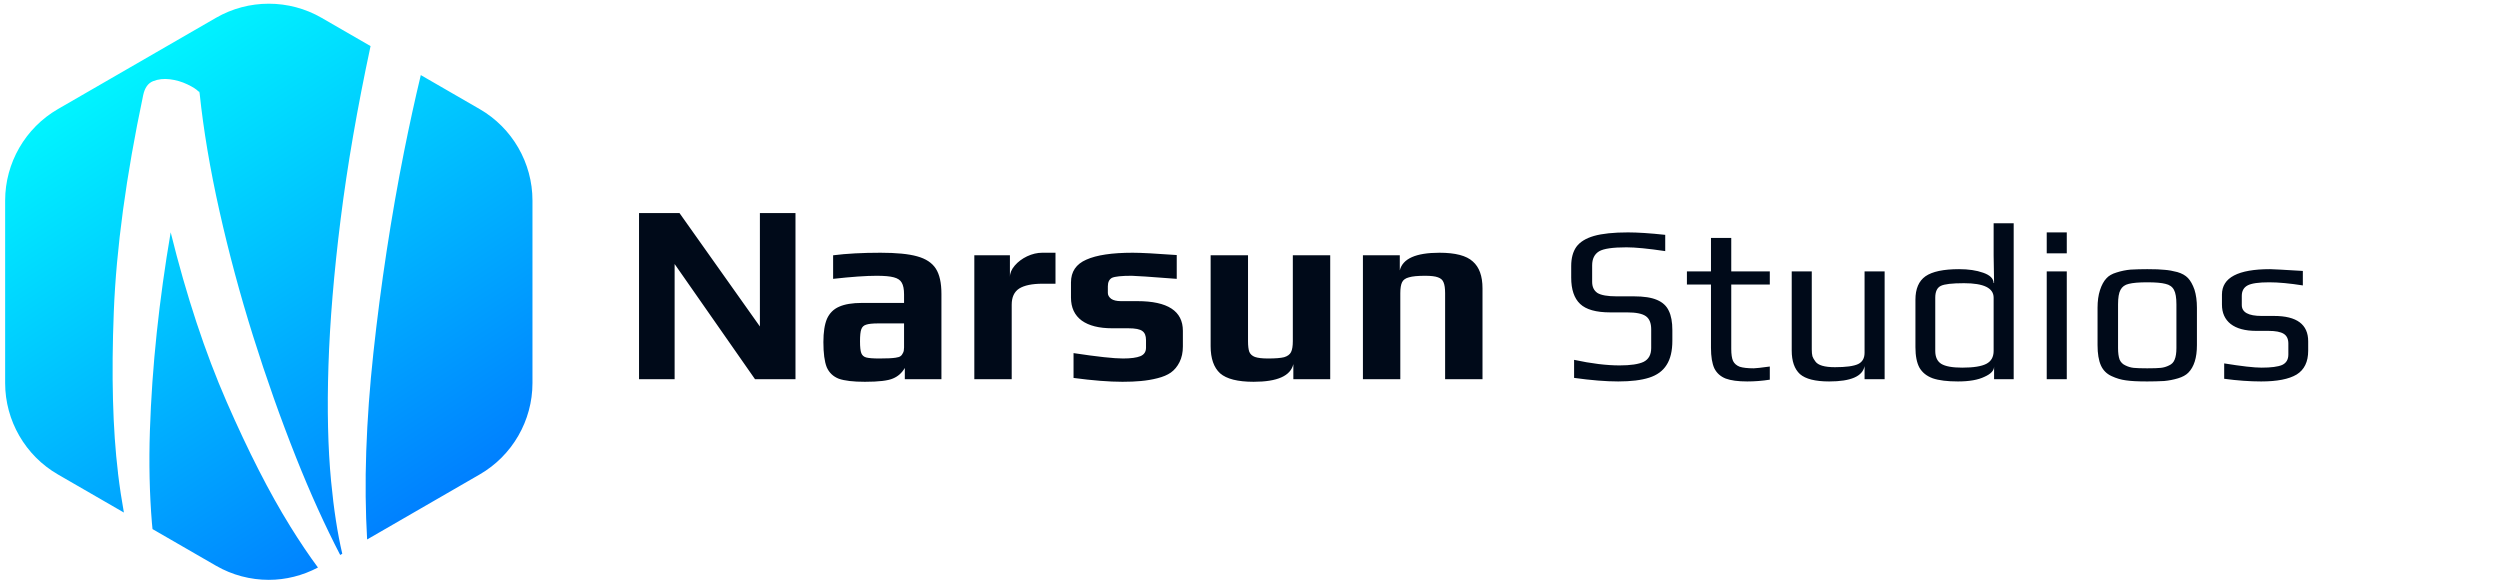 <svg width="243" height="57" viewBox="0 0 243 57" fill="none" xmlns="http://www.w3.org/2000/svg">
<path d="M16.59 22.581C18.119 28.763 19.934 34.258 22.034 39.067C24.135 43.875 26.187 47.896 28.189 51.125L28.188 51.127C29.141 52.662 30.045 54.002 30.905 55.163C29.411 55.951 27.774 56.361 26.127 56.361C24.355 56.361 22.581 55.904 20.998 54.99L14.825 51.427C14.807 51.228 14.783 51.037 14.767 50.837C14.533 47.979 14.468 44.989 14.57 41.869C14.673 38.751 14.894 35.571 15.237 32.329C15.581 29.092 16.032 25.841 16.59 22.581ZM20.997 1.73C24.161 -0.096 28.09 -0.096 31.254 1.73L36.018 4.48C34.727 10.511 33.757 16.12 33.11 21.305C32.458 26.519 32.063 31.26 31.926 35.523C31.788 39.787 31.873 43.537 32.182 46.768C32.446 49.54 32.812 51.876 33.269 53.826L33.067 53.942C31.59 51.09 30.16 47.945 28.78 44.47C27.266 40.66 25.873 36.724 24.601 32.67C23.328 28.616 22.239 24.561 21.33 20.505C20.421 16.451 19.779 12.645 19.406 9.087L19.393 9.018L19.379 8.947C19.37 8.902 19.341 8.882 19.295 8.893C19.108 8.688 18.747 8.457 18.212 8.2C17.677 7.945 17.112 7.781 16.517 7.706C15.922 7.633 15.375 7.692 14.883 7.888C14.388 8.085 14.069 8.535 13.919 9.242C12.254 17.13 11.302 24.159 11.06 30.332C10.819 36.507 10.957 41.719 11.471 45.976L11.467 45.978C11.636 47.372 11.83 48.646 12.042 49.819L5.627 46.115C2.465 44.291 0.5 40.889 0.5 37.236V19.485C0.5 15.833 2.465 12.431 5.627 10.605L20.997 1.73ZM46.626 10.604L46.628 10.605C49.792 12.43 51.756 15.832 51.756 19.486V37.236C51.756 40.888 49.79 44.291 46.628 46.115L35.684 52.436C35.528 49.73 35.495 46.878 35.598 43.868C35.705 40.773 35.938 37.579 36.295 34.288C36.651 30.994 37.079 27.7 37.582 24.403C38.085 21.107 38.647 17.885 39.276 14.732C39.794 12.134 40.337 9.66 40.902 7.298L46.626 10.604Z" fill="url(#paint0_linear_2348_560)"/>
<path d="M62.114 20.708H66.046L73.862 31.734V20.708H77.321V36.861H73.389L65.573 25.661V36.861H62.114V20.708ZM84.066 37.11C82.937 37.11 82.091 37.01 81.527 36.811C80.979 36.595 80.589 36.222 80.357 35.691C80.141 35.144 80.034 34.33 80.034 33.252C80.034 32.289 80.15 31.535 80.382 30.987C80.631 30.439 81.021 30.049 81.552 29.817C82.099 29.568 82.846 29.444 83.792 29.444H87.874V28.622C87.874 28.108 87.799 27.727 87.65 27.478C87.517 27.229 87.26 27.055 86.878 26.955C86.513 26.855 85.957 26.806 85.21 26.806C84.182 26.806 82.771 26.905 80.979 27.104V24.814C82.29 24.648 83.825 24.566 85.584 24.566C87.127 24.566 88.313 24.682 89.143 24.914C89.989 25.146 90.595 25.544 90.96 26.109C91.325 26.673 91.507 27.494 91.507 28.573V36.861H87.948V35.766C87.666 36.247 87.285 36.587 86.803 36.786C86.322 37.002 85.41 37.11 84.066 37.11ZM85.484 34.845C86.214 34.845 86.737 34.82 87.052 34.77C87.285 34.737 87.442 34.687 87.525 34.621C87.625 34.554 87.708 34.447 87.774 34.297C87.84 34.181 87.874 34.007 87.874 33.775V31.435H85.385C84.82 31.435 84.422 31.477 84.19 31.559C83.958 31.626 83.8 31.775 83.717 32.007C83.634 32.223 83.593 32.613 83.593 33.177C83.593 33.725 83.634 34.106 83.717 34.322C83.8 34.538 83.958 34.679 84.19 34.745C84.439 34.812 84.87 34.845 85.484 34.845ZM94.704 24.814H98.164V26.93C98.164 26.548 98.322 26.175 98.637 25.81C98.952 25.445 99.35 25.146 99.832 24.914C100.33 24.682 100.819 24.566 101.3 24.566H102.594V27.577H101.35C100.321 27.577 99.558 27.735 99.06 28.05C98.579 28.365 98.338 28.888 98.338 29.618V36.861H94.704V24.814ZM109.102 37.11C107.808 37.11 106.223 36.985 104.348 36.736V34.322C106.655 34.671 108.256 34.845 109.152 34.845C109.915 34.845 110.479 34.77 110.844 34.621C111.209 34.471 111.392 34.198 111.392 33.8V33.053C111.392 32.638 111.276 32.348 111.043 32.182C110.811 31.999 110.355 31.908 109.674 31.908H108.106C106.829 31.908 105.841 31.659 105.145 31.161C104.448 30.647 104.099 29.9 104.099 28.921V27.453C104.099 26.407 104.597 25.669 105.593 25.238C106.588 24.79 108.09 24.566 110.098 24.566C110.894 24.566 112.321 24.64 114.379 24.79V27.104C111.79 26.905 110.33 26.806 109.998 26.806C109.019 26.806 108.38 26.872 108.082 27.005C107.816 27.154 107.683 27.428 107.683 27.826V28.473C107.683 28.689 107.791 28.88 108.007 29.046C108.223 29.195 108.538 29.27 108.953 29.27H110.546C113.499 29.27 114.976 30.232 114.976 32.157V33.675C114.976 34.256 114.868 34.762 114.652 35.193C114.437 35.625 114.154 35.965 113.806 36.214C113.474 36.446 113.043 36.629 112.512 36.761C111.997 36.894 111.458 36.985 110.894 37.035C110.38 37.085 109.782 37.11 109.102 37.11ZM121.855 37.11C120.312 37.11 119.225 36.836 118.595 36.288C117.981 35.724 117.674 34.845 117.674 33.65V24.814H121.307V33.152C121.307 33.617 121.349 33.965 121.432 34.198C121.531 34.43 121.714 34.596 121.979 34.696C122.262 34.795 122.685 34.845 123.249 34.845C123.962 34.845 124.485 34.803 124.817 34.72C125.149 34.621 125.373 34.455 125.489 34.223C125.605 33.99 125.663 33.633 125.663 33.152V24.814H129.297V36.861H125.713V35.392C125.447 36.537 124.161 37.11 121.855 37.11ZM132.476 24.814H136.06V26.283C136.342 25.138 137.628 24.566 139.918 24.566C141.461 24.566 142.539 24.848 143.153 25.412C143.784 25.959 144.099 26.831 144.099 28.025V36.861H140.465V28.498C140.465 28.034 140.416 27.685 140.316 27.453C140.233 27.22 140.051 27.055 139.768 26.955C139.503 26.855 139.088 26.806 138.524 26.806C137.81 26.806 137.288 26.855 136.956 26.955C136.624 27.038 136.4 27.195 136.284 27.428C136.168 27.66 136.11 28.017 136.11 28.498V36.861H132.476V24.814ZM157.291 37.077C156.092 37.077 154.663 36.962 153.002 36.731V34.977C154.677 35.338 156.15 35.518 157.421 35.518C158.489 35.518 159.269 35.403 159.759 35.172C160.25 34.926 160.496 34.478 160.496 33.829V32.01C160.496 31.403 160.323 30.977 159.976 30.732C159.63 30.486 159.023 30.364 158.157 30.364H156.511C155.139 30.364 154.165 30.089 153.587 29.541C153.01 28.992 152.721 28.14 152.721 26.985V25.859C152.721 25.094 152.887 24.473 153.219 23.997C153.566 23.52 154.136 23.166 154.93 22.935C155.738 22.704 156.843 22.589 158.243 22.589C159.182 22.589 160.388 22.668 161.86 22.827V24.408C160.214 24.163 158.958 24.04 158.092 24.04C156.749 24.04 155.861 24.17 155.428 24.43C154.98 24.704 154.757 25.159 154.757 25.794V27.397C154.757 27.887 154.93 28.248 155.276 28.48C155.637 28.696 156.251 28.804 157.117 28.804H158.807C159.774 28.804 160.525 28.92 161.059 29.151C161.608 29.382 161.99 29.736 162.207 30.212C162.438 30.674 162.553 31.302 162.553 32.096V33.114C162.553 34.11 162.366 34.897 161.99 35.475C161.629 36.052 161.066 36.464 160.301 36.709C159.536 36.955 158.532 37.077 157.291 37.077ZM169.837 37.077C168.942 37.077 168.242 36.984 167.737 36.796C167.231 36.594 166.863 36.262 166.632 35.8C166.416 35.323 166.307 34.659 166.307 33.807V27.657H163.968V26.379H166.307V23.13H168.278V26.379H172.025V27.657H168.278V33.916C168.278 34.435 168.336 34.825 168.451 35.085C168.581 35.345 168.798 35.532 169.101 35.648C169.419 35.749 169.873 35.8 170.465 35.8C170.653 35.8 171.173 35.742 172.025 35.626V36.904C171.288 37.02 170.559 37.077 169.837 37.077ZM177.793 37.077C176.45 37.077 175.505 36.839 174.956 36.363C174.422 35.872 174.155 35.107 174.155 34.067V26.379H176.104V33.959C176.104 34.233 176.125 34.457 176.169 34.63C176.226 34.789 176.32 34.955 176.45 35.128C176.71 35.504 177.345 35.691 178.356 35.691C179.424 35.691 180.175 35.59 180.608 35.388C181.027 35.186 181.236 34.818 181.236 34.284V26.379H183.186V36.861H181.236V35.583C181.049 36.579 179.901 37.077 177.793 37.077ZM190.316 37.077C189.277 37.077 188.461 36.976 187.869 36.774C187.277 36.558 186.844 36.211 186.569 35.735C186.31 35.258 186.18 34.594 186.18 33.742V29.129C186.18 28.075 186.504 27.317 187.154 26.855C187.818 26.393 188.908 26.162 190.424 26.162C191.334 26.162 192.114 26.278 192.763 26.509C193.428 26.74 193.767 27.072 193.781 27.505H193.825L193.781 24.841V21.701H195.73V36.861H193.825V35.626C193.825 36.016 193.514 36.348 192.893 36.623C192.272 36.926 191.413 37.077 190.316 37.077ZM190.728 35.735C191.81 35.735 192.59 35.612 193.067 35.367C193.543 35.121 193.781 34.702 193.781 34.11V28.934C193.781 27.996 192.821 27.527 190.901 27.527C189.746 27.527 188.995 27.613 188.648 27.787C188.288 27.96 188.107 28.342 188.107 28.934V34.11C188.107 34.702 188.302 35.121 188.692 35.367C189.096 35.612 189.775 35.735 190.728 35.735ZM198.942 22.589H200.891V24.625H198.942V22.589ZM198.942 26.379H200.891V36.861H198.942V26.379ZM208.711 37.077C207.787 37.077 207.094 37.041 206.632 36.969C206.17 36.911 205.708 36.774 205.246 36.558C204.77 36.341 204.423 35.995 204.207 35.518C203.99 35.027 203.882 34.37 203.882 33.547V29.909C203.882 29.259 203.961 28.689 204.12 28.198C204.279 27.707 204.488 27.325 204.748 27.05C204.965 26.805 205.29 26.617 205.723 26.487C206.17 26.343 206.625 26.249 207.087 26.206C207.607 26.177 208.148 26.162 208.711 26.162C209.462 26.162 210.025 26.184 210.401 26.227C210.79 26.256 211.202 26.328 211.635 26.444C212.083 26.574 212.429 26.769 212.675 27.029C212.92 27.288 213.129 27.664 213.303 28.155C213.462 28.66 213.541 29.245 213.541 29.909V33.547C213.541 34.775 213.259 35.67 212.696 36.233C212.465 36.464 212.133 36.644 211.7 36.774C211.267 36.904 210.819 36.991 210.357 37.034C209.809 37.063 209.26 37.077 208.711 37.077ZM208.711 35.8C209.318 35.8 209.758 35.785 210.032 35.756C210.307 35.727 210.574 35.648 210.834 35.518C211.094 35.403 211.274 35.215 211.375 34.955C211.491 34.681 211.548 34.305 211.548 33.829V29.584C211.548 28.934 211.469 28.465 211.31 28.176C211.151 27.873 210.877 27.678 210.487 27.592C210.112 27.491 209.52 27.44 208.711 27.44C207.903 27.44 207.304 27.491 206.914 27.592C206.538 27.678 206.271 27.873 206.112 28.176C205.954 28.465 205.874 28.934 205.874 29.584V33.829C205.874 34.305 205.925 34.681 206.026 34.955C206.141 35.215 206.329 35.403 206.589 35.518C206.849 35.648 207.116 35.727 207.39 35.756C207.665 35.785 208.105 35.8 208.711 35.8ZM219.786 37.077C218.674 37.077 217.476 36.991 216.191 36.818V35.323C217.88 35.597 219.093 35.735 219.829 35.735C220.753 35.735 221.417 35.648 221.822 35.475C222.226 35.287 222.428 34.948 222.428 34.457V33.396C222.428 32.948 222.277 32.63 221.973 32.443C221.67 32.255 221.179 32.161 220.501 32.161H219.31C218.227 32.161 217.396 31.937 216.819 31.49C216.256 31.042 215.974 30.414 215.974 29.606V28.631C215.974 26.985 217.534 26.162 220.652 26.162C220.883 26.162 221.944 26.22 223.836 26.335V27.743C222.551 27.541 221.461 27.44 220.566 27.44C219.541 27.44 218.84 27.541 218.465 27.743C218.089 27.945 217.902 28.285 217.902 28.761V29.649C217.902 30.357 218.544 30.71 219.829 30.71H221.042C223.251 30.71 224.356 31.533 224.356 33.179V34.089C224.356 35.172 223.98 35.944 223.229 36.406C222.479 36.854 221.331 37.077 219.786 37.077Z" fill="#000A19"/>
<defs>
<linearGradient id="paint0_linear_2348_560" x1="16.686" y1="0.36" x2="85.034" y2="104.785" gradientUnits="userSpaceOnUse">
<stop stop-color="#00FAFF"/>
<stop offset="0.542" stop-color="#0063FF"/>
<stop offset="1" stop-color="#070D1E"/>
</linearGradient>
</defs>
</svg>
